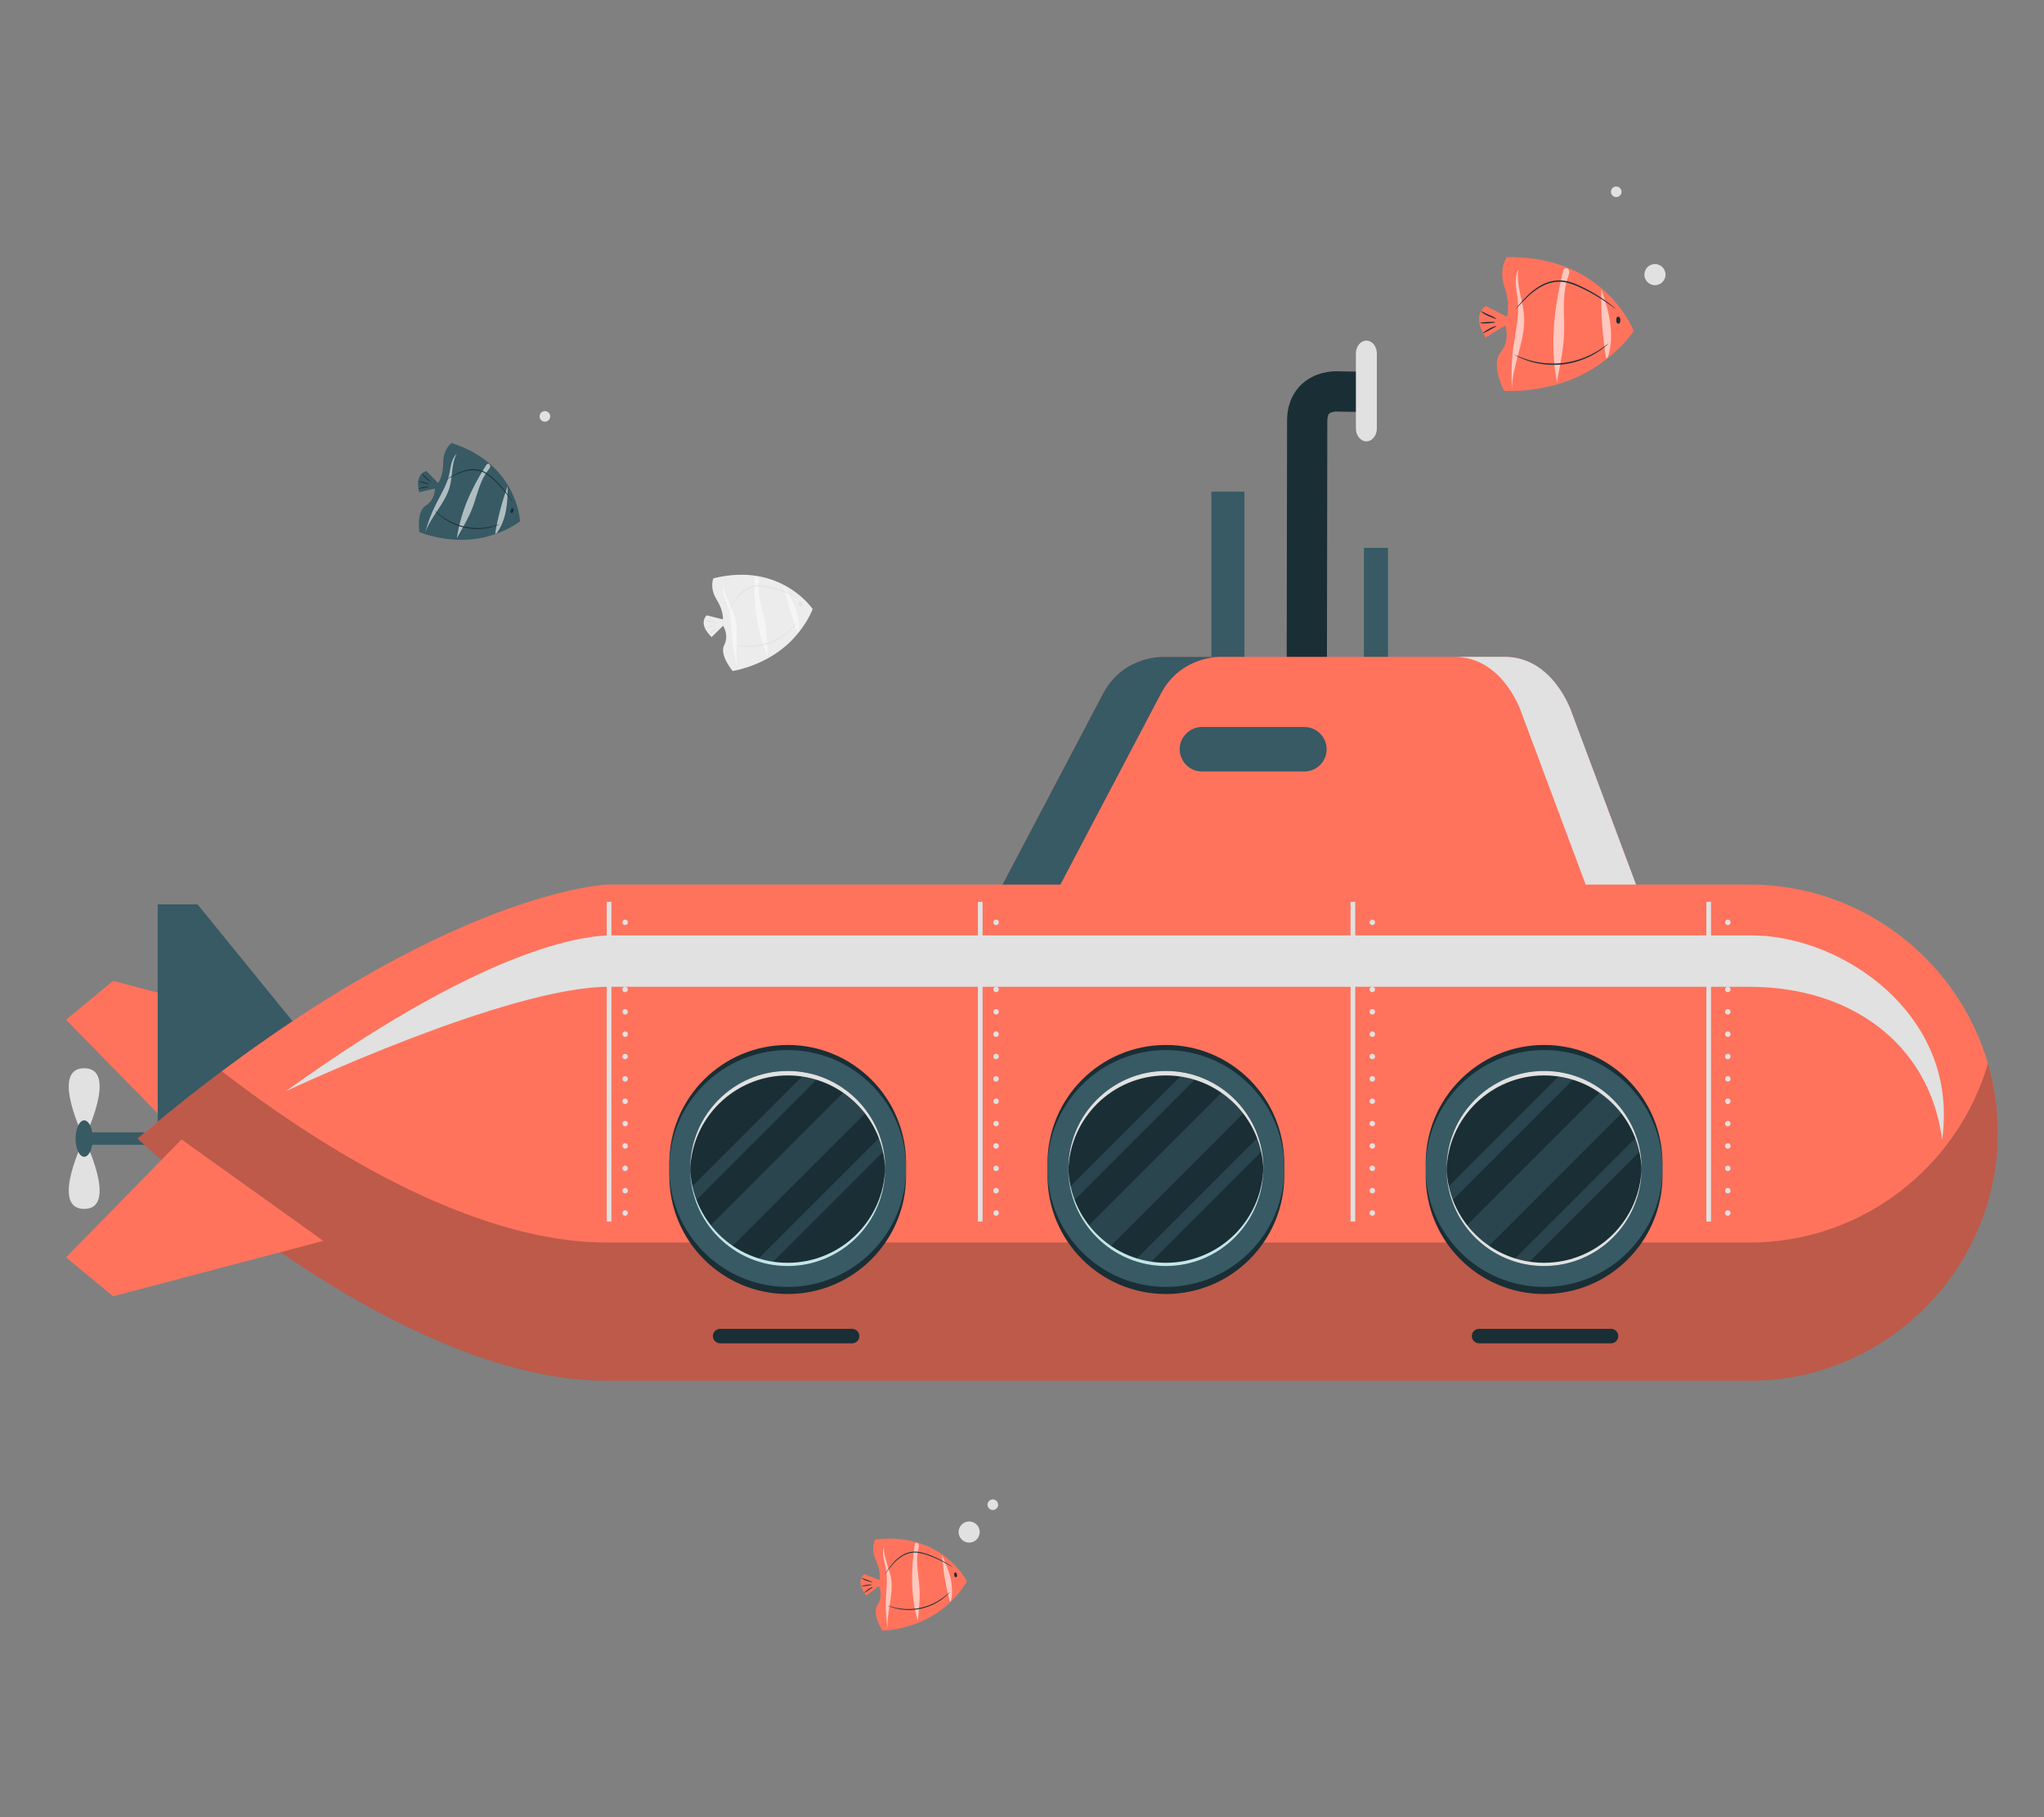 <?xml version="1.0" encoding="UTF-8"?>
<svg id="Layer_2" data-name="Layer 2" xmlns="http://www.w3.org/2000/svg" viewBox="0 0 540 480">
  <rect x="0" y="0" width="540" height="480" fill="#808080" stroke="none"/>
  <defs>
    <style>
      .cls-1 {
        fill: #ff735d;
      }

      .cls-1, .cls-2, .cls-3, .cls-4, .cls-5, .cls-6, .cls-7, .cls-8, .cls-9, .cls-10, .cls-11, .cls-12 {
        stroke-width: 0px;
      }

      .cls-13 {
        opacity: .6;
      }

      .cls-2 {
        fill: #375a64;
      }

      .cls-3 {
        fill: #e1e1e1;
      }

      .cls-4 {
        fill: #ececec;
      }

      .cls-5 {
        fill: #231f20;
        opacity: .3;
      }

      .cls-6 {
        fill: #2b454e;
      }

      .cls-7 {
        fill: #f5f5f5;
      }

      .cls-8 {
        fill: #c3e6e8;
      }

      .cls-9 {
        fill: none;
      }

      .cls-10 {
        fill: #1a2e35;
      }

      .cls-11 {
        fill: #fff;
      }

      .cls-12 {
        fill: #434343;
      }
    </style>
  </defs>
  <g id="Layer_2-2" data-name="Layer 2">
    <g>
      <g>
        <g>
          <polygon class="cls-1" points="85.42 273.74 47.96 300.53 17.45 269.37 29.87 259.09 85.42 273.74"/>
          <polygon class="cls-2" points="81.33 274.72 52.18 238.88 41.66 238.88 41.66 303.16 81.33 274.72"/>
          <g>
            <rect class="cls-2" x="22.24" y="299.11" width="19.45" height="3.28" transform="translate(63.93 601.5) rotate(-180)"/>
            <g>
              <path class="cls-3" d="m22.24,300.75s9.18-18.58,0-18.58c-9.18,0,0,18.58,0,18.58Z"/>
              <path class="cls-3" d="m22.24,300.75s9.18,18.58,0,18.58c-9.18,0,0-18.58,0-18.58Z"/>
              <ellipse class="cls-2" cx="22.24" cy="300.75" rx="2.27" ry="4.81"/>
            </g>
          </g>
          <g>
            <g>
              <path class="cls-10" d="m339.87,206.39l10.64.02.15-95.07c0-.53.03-1.63.47-2.06.48-.46,1.62-.57,1.71-.57.05,0,.1,0,.16,0l8.05.14.19-10.64-8.02-.14c-.99-.03-5.83.04-9.47,3.55-1.73,1.67-3.78,4.72-3.72,9.77l-.15,95Z"/>
              <path class="cls-3" d="m360.98,89.97c1.52,0,2.77,1.53,2.77,3.41v19.8c0,1.87-1.25,3.4-2.77,3.4-1.52,0-2.77-1.53-2.77-3.4v-19.8c0-1.87,1.25-3.41,2.77-3.41Z"/>
            </g>
            <rect class="cls-2" x="360.33" y="144.71" width="6.36" height="35.14" transform="translate(727.02 324.57) rotate(-180)"/>
            <rect class="cls-2" x="320.06" y="129.86" width="8.71" height="50" transform="translate(648.82 309.72) rotate(-180)"/>
            <path class="cls-1" d="m263.95,235.35l27.62-52.45c5.44-9.9,15.93-9.4,15.93-9.4h89.96c13.09,0,17.81,14.84,17.81,14.84l17.57,47h-168.89Z"/>
            <g>
              <path class="cls-3" d="m384.17,173.5h13.29c13.09,0,17.81,14.84,17.81,14.84l17.57,47h-13.29s-17.57-47-17.57-47c0,0-4.72-14.84-17.81-14.84Z"/>
              <path class="cls-12" d="m307.5,173.5h-.54c.35,0,.54,0,.54,0Z"/>
            </g>
            <path class="cls-2" d="m291.57,182.9c5.44-9.9,15.93-9.4,15.93-9.4h14.76c-2.21.06-10.68.85-15.39,9.4l-27.62,52.45h-15.3s27.62-52.45,27.62-52.45Z"/>
            <path class="cls-2" d="m317.54,192.03h27.06c3.23,0,5.88,2.64,5.88,5.88,0,3.23-2.64,5.88-5.88,5.88h-27.06c-3.23,0-5.88-2.64-5.88-5.88,0-3.23,2.64-5.88,5.88-5.88Z"/>
          </g>
          <path class="cls-1" d="m160.33,364.72h301.94c36.04,0,65.53-29.49,65.53-65.53h0c0-36.04-29.49-65.53-65.53-65.53H160.33s-46.7,1.7-123.98,67.08c0,0,67.08,63.97,123.98,63.97Z"/>
          <path class="cls-1" d="m462.27,356.68c31.7,0,57.49-25.79,57.49-57.48,0-31.7-25.79-57.49-57.49-57.49H160.54c-2.1.15-43.98,3.92-111.88,59.27,18.03,15.55,68.73,55.7,111.66,55.7h301.94Z"/>
          <path class="cls-5" d="m160.33,328.21h301.94c29.71,0,54.97-20.04,62.92-47.27,1.69,5.8,2.61,11.93,2.61,18.26,0,36.04-29.49,65.53-65.53,65.53H160.33c-56.89,0-123.98-63.97-123.98-63.97,7.73-6.54,15.16-12.45,22.26-17.78,24.48,18.88,65.2,45.23,101.72,45.23Z"/>
          <polygon class="cls-1" points="85.42 327.77 47.96 300.98 17.45 332.13 29.87 342.41 85.42 327.77"/>
          <path class="cls-3" d="m462.27,260.66H160.76c-26.75,0-85.23,27.58-85.23,27.58,57.1-41.14,81.95-40.88,85.23-41.17h301.51c22.93-.17,51.27,18.46,51.27,47.21,0,2.3-.15,4.57-.44,6.79-3.34-25.54-24.38-40.41-50.82-40.41Z"/>
          <g>
            <circle class="cls-10" cx="407.93" cy="307.3" r="31.28"/>
            <circle class="cls-10" cx="407.93" cy="310.53" r="31.28"/>
            <circle class="cls-2" cx="407.93" cy="308.65" r="31.28"/>
            <circle class="cls-10" cx="407.93" cy="308.65" r="25.77"/>
            <g>
              <path class="cls-6" d="m423.27,287.95c2.14,1.59,4.02,3.5,5.58,5.66l-35.97,35.97c-2.16-1.56-4.07-3.44-5.66-5.58l36.05-36.05Z"/>
              <path class="cls-6" d="m412.76,283.34c1.26.24,2.49.57,3.68.98l-32.84,32.84c-.42-1.19-.75-2.42-.98-3.68l30.14-30.14Z"/>
              <path class="cls-6" d="m403.34,334.02c-1.27-.23-2.51-.55-3.71-.96l32.7-32.7c.41,1.2.73,2.44.96,3.71l-29.95,29.95Z"/>
            </g>
            <path class="cls-3" d="m407.93,284.07c-14.03,0-25.45,11.22-25.76,25.18,0-.2,0-.4,0-.59,0-14.23,11.54-25.77,25.77-25.77,14.23,0,25.77,11.54,25.77,25.77,0,.2,0,.4,0,.59-.32-13.96-11.73-25.18-25.76-25.18Z"/>
            <path class="cls-3" d="m407.93,333.56c14.09,0,25.53-11.31,25.76-25.34,0,.14,0,.29,0,.43,0,14.23-11.54,25.77-25.77,25.77-14.23,0-25.77-11.54-25.77-25.77,0-.14,0-.29,0-.43.23,14.03,11.68,25.34,25.76,25.34Z"/>
          </g>
          <g>
            <circle class="cls-10" cx="308.01" cy="307.3" r="31.28"/>
            <circle class="cls-10" cx="308.01" cy="310.53" r="31.28"/>
            <circle class="cls-2" cx="308.01" cy="308.65" r="31.28"/>
            <circle class="cls-10" cx="308.01" cy="308.65" r="25.77"/>
            <g>
              <path class="cls-6" d="m323.36,287.95c2.14,1.59,4.02,3.5,5.58,5.66l-35.97,35.97c-2.16-1.56-4.07-3.44-5.66-5.58l36.05-36.05Z"/>
              <path class="cls-6" d="m312.84,283.34c1.26.24,2.49.57,3.68.98l-32.84,32.84c-.42-1.19-.75-2.42-.98-3.68l30.14-30.14Z"/>
              <path class="cls-6" d="m303.42,334.02c-1.27-.23-2.51-.55-3.71-.96l32.7-32.7c.41,1.2.73,2.44.96,3.71l-29.95,29.95Z"/>
            </g>
            <path class="cls-3" d="m308.01,284.07c-14.03,0-25.45,11.22-25.76,25.18,0-.2,0-.4,0-.59,0-14.23,11.54-25.77,25.77-25.77,14.23,0,25.77,11.54,25.77,25.77,0,.2,0,.4,0,.59-.32-13.96-11.73-25.18-25.76-25.18Z"/>
            <path class="cls-8" d="m308.01,333.56c14.09,0,25.53-11.31,25.76-25.34,0,.14,0,.29,0,.43,0,14.23-11.54,25.77-25.77,25.77-14.23,0-25.77-11.54-25.77-25.77,0-.14,0-.29,0-.43.23,14.03,11.68,25.34,25.76,25.34Z"/>
          </g>
          <g>
            <circle class="cls-10" cx="208.1" cy="307.3" r="31.28"/>
            <circle class="cls-10" cx="208.1" cy="310.53" r="31.28"/>
            <circle class="cls-2" cx="208.1" cy="308.65" r="31.28"/>
            <circle class="cls-10" cx="208.1" cy="308.65" r="25.77"/>
            <g>
              <path class="cls-6" d="m223.44,287.95c2.14,1.59,4.02,3.5,5.58,5.66l-35.97,35.97c-2.16-1.56-4.07-3.44-5.66-5.58l36.05-36.05Z"/>
              <path class="cls-6" d="m212.93,283.34c1.26.24,2.49.57,3.68.98l-32.84,32.84c-.42-1.19-.75-2.42-.98-3.68l30.14-30.14Z"/>
              <path class="cls-6" d="m203.51,334.02c-1.27-.23-2.51-.55-3.71-.96l32.7-32.7c.41,1.2.73,2.44.96,3.71l-29.95,29.95Z"/>
            </g>
            <path class="cls-3" d="m208.1,284.07c-14.03,0-25.45,11.22-25.76,25.18,0-.2,0-.4,0-.59,0-14.23,11.54-25.77,25.77-25.77,14.23,0,25.77,11.54,25.77,25.77,0,.2,0,.4,0,.59-.32-13.96-11.73-25.18-25.76-25.18Z"/>
            <path class="cls-8" d="m208.1,333.56c14.09,0,25.53-11.31,25.76-25.34,0,.14,0,.29,0,.43,0,14.23-11.54,25.77-25.77,25.77-14.23,0-25.77-11.54-25.77-25.77,0-.14,0-.29,0-.43.23,14.03,11.68,25.34,25.76,25.34Z"/>
          </g>
          <rect class="cls-3" x="450.81" y="238.22" width="1.23" height="84.44" transform="translate(902.84 560.88) rotate(-180)"/>
          <rect class="cls-3" x="356.79" y="238.22" width="1.23" height="84.44" transform="translate(714.82 560.88) rotate(-180)"/>
          <rect class="cls-3" x="258.34" y="238.22" width="1.23" height="84.44" transform="translate(517.92 560.88) rotate(-180)"/>
          <rect class="cls-3" x="160.3" y="238.22" width="1.23" height="84.44" transform="translate(321.83 560.88) rotate(-180)"/>
          <path class="cls-10" d="m390.75,351.01h34.87c1.05,0,1.91.86,1.91,1.91,0,1.05-.86,1.91-1.91,1.91h-34.87c-1.05,0-1.91-.86-1.91-1.91,0-1.05.86-1.91,1.91-1.91Z"/>
          <path class="cls-10" d="m190.25,351.01h34.87c1.05,0,1.91.86,1.91,1.91,0,1.05-.86,1.91-1.91,1.91h-34.87c-1.05,0-1.91-.86-1.91-1.91,0-1.05.86-1.91,1.91-1.91Z"/>
          <g>
            <circle class="cls-3" cx="456.47" cy="243.64" r=".72"/>
            <circle class="cls-3" cx="456.47" cy="249.54" r=".72"/>
            <circle class="cls-3" cx="456.47" cy="255.45" r=".72"/>
            <circle class="cls-3" cx="456.47" cy="261.36" r=".72"/>
            <circle class="cls-3" cx="456.47" cy="267.26" r=".72"/>
            <circle class="cls-3" cx="456.47" cy="273.17" r=".72"/>
            <circle class="cls-3" cx="456.47" cy="279.07" r=".72"/>
            <circle class="cls-3" cx="456.47" cy="284.98" r=".72"/>
            <circle class="cls-3" cx="456.47" cy="290.89" r=".72"/>
            <circle class="cls-3" cx="456.47" cy="296.79" r=".72"/>
            <circle class="cls-3" cx="456.47" cy="302.7" r=".72"/>
            <circle class="cls-3" cx="456.47" cy="308.61" r=".72"/>
            <circle class="cls-3" cx="456.47" cy="314.51" r=".72"/>
            <circle class="cls-3" cx="456.47" cy="320.42" r=".72"/>
          </g>
          <g>
            <circle class="cls-3" cx="362.55" cy="243.64" r=".72"/>
            <circle class="cls-3" cx="362.55" cy="249.54" r=".72"/>
            <circle class="cls-3" cx="362.55" cy="255.45" r=".72"/>
            <circle class="cls-3" cx="362.55" cy="261.36" r=".72"/>
            <circle class="cls-3" cx="362.55" cy="267.26" r=".72"/>
            <circle class="cls-3" cx="362.55" cy="273.17" r=".72"/>
            <circle class="cls-3" cx="362.55" cy="279.07" r=".72"/>
            <circle class="cls-3" cx="362.55" cy="284.98" r=".72"/>
            <circle class="cls-3" cx="362.55" cy="290.89" r=".72"/>
            <circle class="cls-3" cx="362.55" cy="296.79" r=".72"/>
            <circle class="cls-3" cx="362.55" cy="302.7" r=".72"/>
            <circle class="cls-3" cx="362.55" cy="308.61" r=".72"/>
            <circle class="cls-3" cx="362.55" cy="314.51" r=".72"/>
            <circle class="cls-3" cx="362.55" cy="320.42" r=".72"/>
          </g>
          <g>
            <circle class="cls-3" cx="263.15" cy="243.64" r=".72"/>
            <circle class="cls-3" cx="263.15" cy="249.54" r=".72"/>
            <circle class="cls-3" cx="263.15" cy="255.45" r=".72"/>
            <circle class="cls-3" cx="263.15" cy="261.36" r=".72"/>
            <circle class="cls-3" cx="263.15" cy="267.26" r=".72"/>
            <circle class="cls-3" cx="263.15" cy="273.17" r=".72"/>
            <circle class="cls-3" cx="263.15" cy="279.07" r=".72"/>
            <circle class="cls-3" cx="263.15" cy="284.98" r=".72"/>
            <circle class="cls-3" cx="263.15" cy="290.89" r=".72"/>
            <circle class="cls-3" cx="263.15" cy="296.79" r=".72"/>
            <circle class="cls-3" cx="263.15" cy="302.7" r=".72"/>
            <circle class="cls-3" cx="263.15" cy="308.61" r=".72"/>
            <circle class="cls-3" cx="263.15" cy="314.51" r=".72"/>
            <circle class="cls-3" cx="263.15" cy="320.42" r=".72"/>
          </g>
          <g>
            <circle class="cls-3" cx="165.14" cy="243.64" r=".72"/>
            <circle class="cls-3" cx="165.14" cy="249.54" r=".72"/>
            <circle class="cls-3" cx="165.14" cy="255.45" r=".72"/>
            <circle class="cls-3" cx="165.14" cy="261.36" r=".72"/>
            <circle class="cls-3" cx="165.14" cy="267.26" r=".72"/>
            <circle class="cls-3" cx="165.14" cy="273.17" r=".72"/>
            <circle class="cls-3" cx="165.14" cy="279.07" r=".72"/>
            <circle class="cls-3" cx="165.14" cy="284.98" r=".72"/>
            <circle class="cls-3" cx="165.14" cy="290.89" r=".72"/>
            <circle class="cls-3" cx="165.14" cy="296.79" r=".72"/>
            <circle class="cls-3" cx="165.14" cy="302.7" r=".72"/>
            <circle class="cls-3" cx="165.14" cy="308.61" r=".72"/>
            <circle class="cls-3" cx="165.14" cy="314.51" r=".72"/>
            <circle class="cls-3" cx="165.14" cy="320.42" r=".72"/>
          </g>
        </g>
        <g>
          <path class="cls-4" d="m188.47,152.75s-1.1,2.48.84,5.59c1.94,3.11,1.67,5.27,1.67,5.27l-4.28-1.08s-2.48,2.07,1.29,5.76l3.05-3.01s1.63,2.54.28,5.12c-1.34,2.58,2.23,6.84,2.23,6.84,0,0,10.05-1.46,16.73-9.32,2.13-2.44,3.63-5.02,4.41-7.04,0,0-8.39-12.56-26.23-8.12Z"/>
          <path class="cls-3" d="m211.58,159.06c-.12-.12-.28-.2-.47-.05-.19.21-.05.75.04.95.09.2.35.34.54.22.2-.13.16-.42.1-.65-.04-.17-.09-.34-.21-.47Z"/>
          <path class="cls-3" d="m189.46,165.76c.03.06-.46.44-1.02.96-.57.52-1.07.92-1.12.86-.04-.05.37-.52.95-1.05.58-.53,1.16-.83,1.19-.77Z"/>
          <path class="cls-3" d="m189.08,165.12c.02.07-.57.29-1.32.5-.75.21-1.37.32-1.39.26-.02-.07.57-.29,1.32-.5.75-.21,1.37-.32,1.39-.26Z"/>
          <path class="cls-3" d="m189.13,164.46c-.02.06-.71-.04-1.58-.2-.43-.08-.82-.19-1.09-.31-.27-.11-.42-.22-.41-.25.03-.05.68.17,1.55.31.86.15,1.55.37,1.53.44Z"/>
          <path class="cls-7" d="m194.91,176.48c-.75-2.5-1.24-5.08-1.48-7.67-.26-2.91-.21-5.9-1.15-8.66-.32-.93-.74-1.83-1.02-2.77-.29-.94-.43-1.96-.17-2.91.2,3.14,2.4,5.79,3.14,8.84,1.05,4.34-.24,8.8.68,13.17"/>
          <path class="cls-7" d="m202.82,173.42c-2.81-6.59-3.61-13.16-3.52-20.32,0-.28.03-.6.26-.75.29-.2.71.03.85.35.14.32.08.69.04,1.04-.42,3.5.91,6.94,1.61,10.39.61,3.01.62,6.24.76,9.3"/>
          <path class="cls-7" d="m210.8,167.07c-1.61-4-2.87-8.15-3.74-12.38,1.16,1.84,2.25,3.73,3.02,5.76.77,2.03,1.2,4.22,1,6.38"/>
          <path class="cls-3" d="m210.62,157.68s-.29-.11-.8-.33c-.51-.22-1.26-.53-2.19-.87-.94-.34-2.07-.7-3.34-1.02-1.27-.31-2.7-.65-4.2-.57-1.51.07-2.84.74-3.84,1.57-1.01.83-1.73,1.78-2.29,2.6-.55.83-.94,1.53-1.23,2.02-.28.48-.44.75-.45.74,0,0,.02-.08.08-.21.08-.16.17-.35.28-.58.25-.5.62-1.22,1.16-2.07.54-.84,1.26-1.82,2.29-2.68,1.01-.86,2.41-1.57,3.97-1.64,1.56-.08,3,.28,4.27.6,1.28.33,2.41.72,3.35,1.08.93.36,1.67.7,2.17.95.25.12.44.22.57.3.13.07.19.11.19.12Z"/>
          <path class="cls-3" d="m210.59,164.26s-.03.06-.09.17c-.07.1-.17.26-.32.45-.28.38-.72.91-1.33,1.51-1.2,1.2-3.13,2.65-5.59,3.53-2.46.89-4.87,1.01-6.56.84-.85-.08-1.53-.2-1.99-.32-.23-.05-.41-.11-.53-.14-.12-.04-.18-.06-.18-.07,0-.02.26.03.73.12.46.08,1.14.18,1.98.24,1.67.12,4.04-.03,6.46-.9,2.42-.87,4.34-2.27,5.56-3.42.61-.58,1.07-1.09,1.38-1.45.31-.36.47-.56.49-.55Z"/>
        </g>
        <path class="cls-3" d="m440.01,72.54c0,1.54-1.25,2.79-2.79,2.79s-2.79-1.25-2.79-2.79,1.25-2.79,2.79-2.79,2.79,1.25,2.79,2.79Z"/>
        <circle class="cls-3" cx="256.04" cy="404.68" r="2.79"/>
        <path class="cls-3" d="m428.39,50.66c0,.77-.63,1.4-1.4,1.4s-1.4-.63-1.4-1.4.63-1.4,1.4-1.4,1.4.63,1.4,1.4Z"/>
        <path class="cls-3" d="m263.69,397.46c0,.77-.63,1.4-1.4,1.4s-1.4-.63-1.4-1.4.63-1.4,1.4-1.4,1.4.63,1.4,1.4Z"/>
        <path class="cls-3" d="m145.36,109.99c0,.77-.63,1.4-1.4,1.4s-1.4-.63-1.4-1.4.63-1.4,1.4-1.4,1.4.63,1.4,1.4Z"/>
        <g>
          <path class="cls-1" d="m398.09,67.91s-2.29,3.07-.61,7.96c1.68,4.89.62,7.79.62,7.79l-5.55-2.84s-4.07,2.06-.05,8.33l5.16-3.18s1.44,4.01-1.23,7.14c-2.67,3.13.91,10.12.91,10.12,0,0,14.3,1.17,25.98-7.53,3.7-2.68,6.58-5.76,8.3-8.3,0,0-7.57-19.95-33.54-19.49Z"/>
          <path class="cls-10" d="m427.91,83.91c-.13-.21-.33-.37-.62-.22-.33.23-.31,1.02-.25,1.32.06.3.38.58.67.47.31-.12.36-.53.35-.87,0-.24-.02-.5-.14-.71Z"/>
          <path class="cls-10" d="m395.33,86.14c.03.09-.77.46-1.71.99-.95.54-1.76.92-1.81.83-.04-.08.68-.6,1.64-1.14.97-.55,1.85-.78,1.88-.68Z"/>
          <path class="cls-10" d="m395.01,85.13c0,.1-.88.22-1.98.27-1.1.05-1.99.01-2-.09,0-.1.88-.22,1.98-.27,1.1-.05,1.99-.01,2,.08Z"/>
          <path class="cls-10" d="m395.29,84.24c-.04.07-.96-.28-2.11-.77-.57-.25-1.07-.52-1.41-.77-.34-.24-.51-.44-.48-.48.06-.06.89.45,2.03.92,1.13.48,2.02,1,1.97,1.1Z"/>
          <g class="cls-13">
            <path class="cls-11" d="m399.43,102.62c-.23-3.68-.1-7.38.4-11.03.56-4.09,1.58-8.19,1.16-12.29-.14-1.38-.44-2.75-.53-4.13-.09-1.39.03-2.83.69-4.05-.71,4.38,1.47,8.73,1.52,13.17.07,6.3-3.11,12.04-3.24,18.35"/>
          </g>
          <g class="cls-13">
            <path class="cls-11" d="m411.3,100.91c-1.78-9.97-.81-19.26,1.6-29.1.09-.38.23-.81.6-.95.46-.18.97.26,1.06.75.09.49-.11.97-.27,1.44-1.69,4.68-.94,9.84-1.07,14.81-.11,4.33-1.12,8.78-1.91,13.05"/>
          </g>
          <g class="cls-13">
            <path class="cls-11" d="m424.29,94.69c-.95-6.02-1.37-12.13-1.23-18.22,1.01,2.89,1.92,5.84,2.33,8.88.42,3.04.32,6.18-.64,9.1"/>
          </g>
          <path class="cls-10" d="m427.02,81.72s-.37-.24-1-.71c-.64-.46-1.56-1.13-2.75-1.89-1.18-.76-2.62-1.62-4.28-2.46-1.66-.82-3.51-1.75-5.6-2.12-2.1-.39-4.14.12-5.78.94-1.66.82-2.95,1.9-3.97,2.86-1.02.96-1.79,1.81-2.33,2.39-.54.58-.84.89-.86.88,0,0,.05-.1.18-.26.16-.19.35-.43.57-.71.51-.6,1.25-1.48,2.26-2.48,1.01-.99,2.31-2.11,4-2.97,1.67-.86,3.81-1.4,5.99-1,2.17.38,4.04,1.34,5.69,2.18,1.66.87,3.1,1.75,4.27,2.55,1.17.79,2.08,1.49,2.69,1.99.31.25.54.45.69.59.16.14.23.22.22.23Z"/>
          <path class="cls-10" d="m424.9,90.76s-.06.08-.18.2c-.13.12-.32.3-.58.52-.51.44-1.29,1.03-2.31,1.66-2.03,1.28-5.15,2.65-8.82,3.09-3.67.44-7.03-.16-9.3-.92-1.14-.38-2.04-.77-2.64-1.07-.3-.14-.53-.28-.68-.36-.15-.09-.23-.14-.22-.15.01-.02.35.13.96.39.61.26,1.51.61,2.65.96,2.27.69,5.58,1.24,9.19.8,3.61-.43,6.69-1.75,8.73-2.95,1.03-.6,1.82-1.16,2.35-1.56.53-.4.83-.63.84-.61Z"/>
        </g>
        <g>
          <path class="cls-1" d="m231.26,406.61s-1.36,2.24.12,5.47c1.48,3.22.95,5.27.95,5.27l-3.97-1.56s-2.63,1.68.53,5.69l3.3-2.52s1.25,2.64-.36,4.95c-1.61,2.31,1.3,6.84,1.3,6.84,0,0,9.82-.16,17.21-6.87,2.35-2.07,4.1-4.37,5.1-6.21,0,0-6.5-13.09-24.17-11.04Z"/>
          <path class="cls-10" d="m252.67,415.52c-.1-.13-.25-.23-.44-.11-.21.18-.14.72-.08.92.06.2.3.37.49.27.21-.1.21-.39.18-.61-.02-.17-.04-.34-.15-.48Z"/>
          <path class="cls-10" d="m230.61,419.22c.03.06-.49.36-1.1.79-.61.43-1.14.75-1.18.69-.03-.05.42-.45,1.04-.89.62-.44,1.21-.66,1.24-.59Z"/>
          <path class="cls-10" d="m230.32,418.56c0,.07-.59.21-1.33.32-.74.11-1.36.14-1.37.08s.59-.21,1.33-.32c.74-.11,1.36-.14,1.37-.08Z"/>
          <path class="cls-10" d="m230.45,417.93c-.03.05-.68-.13-1.49-.38-.4-.13-.77-.28-1.01-.43-.25-.14-.38-.27-.36-.29.03-.04.64.24,1.45.49.81.25,1.45.54,1.41.61Z"/>
          <g class="cls-13">
            <path class="cls-11" d="m234.51,430.18c-.41-2.49-.56-5.02-.47-7.55.11-2.83.53-5.69-.03-8.46-.19-.93-.48-1.84-.64-2.78-.16-.94-.17-1.93.2-2.81-.19,3.04,1.59,5.85,1.92,8.87.47,4.29-1.31,8.42-.98,12.72"/>
          </g>
          <g class="cls-13">
            <path class="cls-11" d="m242.48,428.22c-1.88-6.68-1.84-13.08-.86-19.94.04-.26.1-.57.34-.69.3-.16.68.11.77.44.09.33,0,.67-.09,1-.84,3.31.02,6.77.26,10.17.22,2.96-.17,6.06-.42,9.02"/>
          </g>
          <g class="cls-13">
            <path class="cls-11" d="m250.93,423.11c-1.05-4.04-1.75-8.18-2.06-12.34.88,1.91,1.7,3.85,2.19,5.9.49,2.04.63,4.19.18,6.24"/>
          </g>
          <path class="cls-10" d="m251.91,414.08s-.27-.14-.73-.41c-.47-.27-1.14-.66-2-1.1-.86-.44-1.9-.93-3.08-1.39-1.19-.45-2.51-.96-3.96-1.07-1.45-.12-2.82.36-3.88,1.03-1.07.67-1.88,1.49-2.52,2.21-.63.73-1.1,1.36-1.42,1.78-.33.43-.51.67-.53.66,0,0,.03-.07.11-.19.09-.14.21-.31.34-.52.31-.45.75-1.09,1.37-1.84.62-.74,1.43-1.6,2.53-2.29,1.08-.7,2.5-1.21,4.01-1.08,1.5.11,2.84.64,4.03,1.1,1.19.48,2.23.99,3.08,1.45.85.46,1.52.88,1.97,1.18.23.15.4.27.51.35.12.08.17.13.17.14Z"/>
          <path class="cls-10" d="m251.08,420.39s-.03.06-.11.15c-.08.09-.19.23-.36.39-.32.33-.81.79-1.46,1.29-1.3,1.01-3.33,2.15-5.81,2.7-2.47.55-4.8.37-6.4,0-.8-.18-1.44-.39-1.87-.55-.22-.08-.38-.16-.49-.2-.11-.05-.17-.08-.16-.09,0-.02.25.06.68.2.44.14,1.07.32,1.87.47,1.59.32,3.88.47,6.32-.07,2.43-.54,4.45-1.64,5.76-2.6.66-.48,1.16-.91,1.5-1.22.34-.31.52-.48.53-.47Z"/>
        </g>
        <g>
          <path class="cls-2" d="m119.3,117.03s-2.23,1.54-2.21,5.2c.02,3.66-1.35,5.36-1.35,5.36l-3.08-3.16s-3.19.46-1.92,5.58l4.18-.97s.05,3.01-2.44,4.51c-2.5,1.49-1.68,6.99-1.68,6.99,0,0,9.32,4.02,19.13.84,3.09-.96,5.72-2.37,7.45-3.68,0,0-.56-15.09-18.08-20.67Z"/>
          <path class="cls-10" d="m135.68,134.52c-.04-.17-.13-.32-.37-.29-.27.08-.44.61-.47.83-.03.22.12.47.34.47.24,0,.36-.28.43-.5.05-.17.1-.34.07-.51Z"/>
          <path class="cls-10" d="m113.33,128.63c0,.07-.62.13-1.37.28-.76.14-1.39.22-1.4.15-.01-.06.59-.25,1.36-.39.77-.15,1.42-.1,1.42-.03Z"/>
          <path class="cls-10" d="m113.34,127.89c-.02.07-.64-.05-1.39-.27-.75-.21-1.34-.44-1.32-.51s.64.05,1.39.27c.75.21,1.34.44,1.32.51Z"/>
          <path class="cls-10" d="m113.73,127.35s-.58-.41-1.24-1c-.32-.3-.6-.59-.77-.83-.17-.24-.24-.41-.21-.43.05-.03.5.5,1.15,1.08.65.58,1.13,1.13,1.07,1.18Z"/>
          <g class="cls-13">
            <path class="cls-11" d="m112.34,140.61c.68-2.52,1.6-4.97,2.77-7.31,1.3-2.62,2.91-5.13,3.57-7.98.22-.96.33-1.94.58-2.89.25-.95.66-1.89,1.38-2.56-1.47,2.78-.99,6.19-1.96,9.18-1.38,4.24-4.82,7.37-6.33,11.57"/>
          </g>
          <g class="cls-13">
            <path class="cls-11" d="m120.69,142.16c1.06-7.09,3.82-13.1,7.66-19.15.15-.23.34-.49.62-.51.35-.02.59.4.54.74-.05.35-.29.63-.51.9-2.19,2.76-2.86,6.38-4.07,9.69-1.06,2.88-2.74,5.64-4.23,8.32"/>
          </g>
          <g class="cls-13">
            <path class="cls-11" d="m130.81,140.93c.72-4.25,1.83-8.44,3.3-12.5.02,2.17-.04,4.35-.45,6.48-.41,2.13-1.18,4.22-2.49,5.96"/>
          </g>
          <path class="cls-10" d="m135.58,132.85s-.19-.24-.51-.7c-.32-.46-.79-1.11-1.41-1.89-.62-.78-1.39-1.68-2.31-2.62-.93-.93-1.96-1.97-3.28-2.69-1.32-.73-2.81-.86-4.09-.68-1.3.17-2.41.61-3.31,1.02-.9.41-1.61.81-2.1,1.07-.49.27-.76.41-.77.39,0,0,.06-.05.18-.14.15-.09.33-.21.54-.34.48-.29,1.17-.71,2.07-1.15.9-.44,2.03-.89,3.35-1.08,1.31-.2,2.87-.08,4.24.69,1.37.75,2.4,1.81,3.33,2.75.92.96,1.68,1.88,2.29,2.67.61.8,1.06,1.47,1.35,1.94.15.24.26.42.33.55.07.13.11.2.1.2Z"/>
          <path class="cls-10" d="m132.11,138.43s-.05.04-.17.09c-.11.05-.28.13-.5.22-.44.18-1.1.4-1.93.59-1.65.4-4.05.61-6.61.07-2.56-.54-4.68-1.7-6.03-2.72-.68-.51-1.19-.97-1.53-1.31-.17-.17-.29-.31-.37-.4-.08-.09-.12-.15-.12-.15.01-.01.21.17.56.48.35.32.88.75,1.56,1.24,1.36.98,3.46,2.09,5.98,2.62,2.52.53,4.88.35,6.53,0,.82-.17,1.48-.36,1.93-.51.45-.15.7-.23.7-.22Z"/>
        </g>
      </g>
      <rect class="cls-9" width="540" height="480"/>
    </g>
  </g>
</svg>